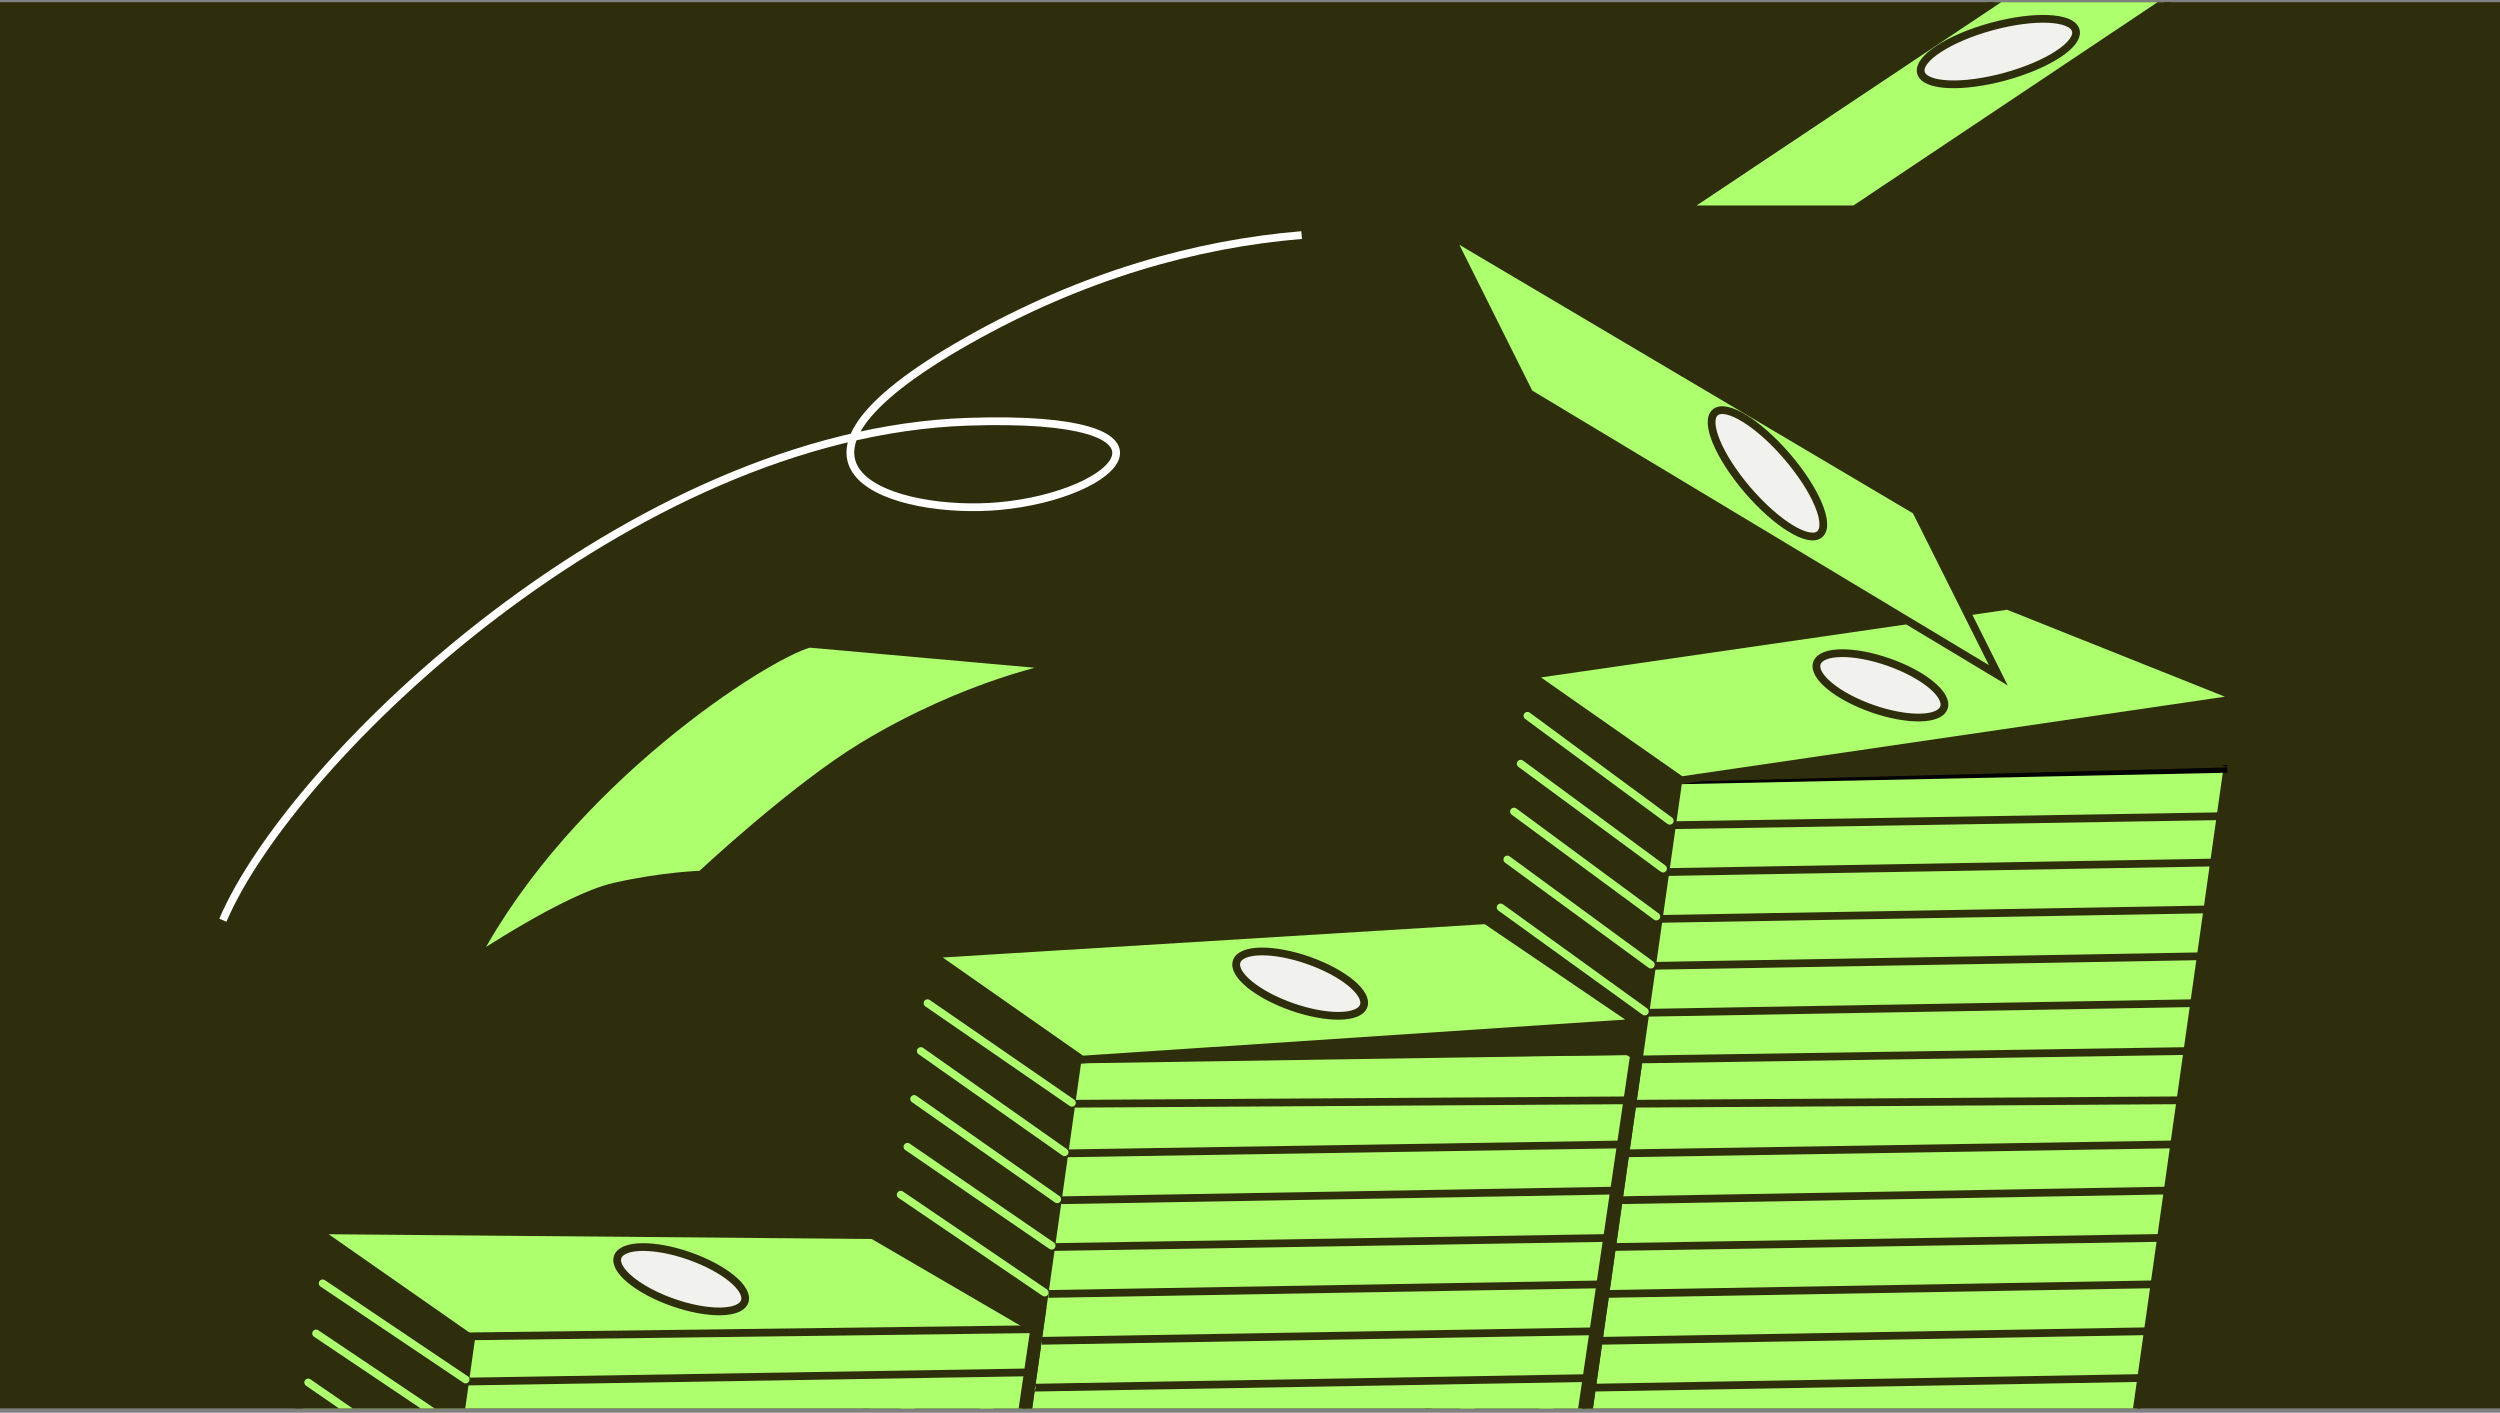 <?xml version="1.0" encoding="UTF-8"?>
<svg xmlns="http://www.w3.org/2000/svg" width="384" height="217" viewBox="0 0 384 217" fill="none">
  <rect x="0" y="0" width="384" height="217" fill="#808080" stroke="none"/>
  <g clip-path="url(#clip0_6544_23056)">
    <rect width="384" height="216" transform="translate(0 0.333)" fill="#2F2E0C"></rect>
    <path d="M235.128 103.727L201.727 343.841L224.498 358.244H308.198L342.104 118.093L307.178 103.223L235.128 103.727Z" fill="#AEFF6E" stroke="#2F2E0C" stroke-width="1.19" stroke-miterlimit="10"></path>
    <path d="M235.005 103.728L258.378 120.072L224.498 358.244L200.94 344.235L235.005 103.728Z" fill="#2F2E0C"></path>
    <path d="M323.6 110.218L258.247 119.852L342.107 118.095L258.247 119.852" fill="#2F2E11"></path>
    <path d="M323.6 110.218L258.247 119.852L342.107 118.095L258.247 119.852" stroke="black" stroke-width="1.19" stroke-miterlimit="10"></path>
    <path d="M250.244 169.536L334.915 169.008" stroke="#2F2E0C" stroke-width="1.19" stroke-miterlimit="10"></path>
    <path d="M249.481 177.155L333.956 175.779" stroke="#2F2E0C" stroke-width="1.19" stroke-miterlimit="10"></path>
    <path d="M248.67 184.356L332.812 182.869" stroke="#2F2E0C" stroke-width="1.19" stroke-miterlimit="10"></path>
    <path d="M247.59 191.545L331.831 190.144" stroke="#2F2E0C" stroke-width="1.19" stroke-miterlimit="10"></path>
    <path d="M246.865 198.747L330.786 197.272" stroke="#2F2E0C" stroke-width="1.19" stroke-miterlimit="10"></path>
    <path d="M245.881 205.948L330.06 204.473" stroke="#2F2E0C" stroke-width="1.19" stroke-miterlimit="10"></path>
    <path d="M244.422 213.148L328.921 211.661" stroke="#2F2E0C" stroke-width="1.19" stroke-miterlimit="10"></path>
    <path d="M255.847 126.771L341.071 125.37" stroke="#2F2E0C" stroke-width="1.19" stroke-miterlimit="10"></path>
    <path d="M254.521 133.971L340.016 132.484" stroke="#2F2E0C" stroke-width="1.19" stroke-miterlimit="10"></path>
    <path d="M253.859 141.162L338.997 139.687" stroke="#2F2E0C" stroke-width="1.19" stroke-miterlimit="10"></path>
    <path d="M253.206 148.362L337.766 146.888" stroke="#2F2E0C" stroke-width="1.19" stroke-miterlimit="10"></path>
    <path d="M252.971 155.563L336.941 154.088" stroke="#2F2E0C" stroke-width="1.19" stroke-miterlimit="10"></path>
    <path d="M250.513 162.752L335.983 161.438" stroke="#2F2E0C" stroke-width="1.19" stroke-miterlimit="10"></path>
    <path d="M323.599 110.218L258.381 120.073L342.143 117.874C342.143 117.874 342.155 117.861 342.143 117.849L323.599 110.218Z" fill="#2F2E0C"></path>
    <path d="M235.142 103.691L258.245 119.851L344.022 107.28L308.36 93.049L235.142 103.679V103.691Z" fill="#AEFF6E" stroke="#2F2E0C" stroke-width="1.19" stroke-miterlimit="10"></path>
    <path d="M298.585 108.691C299.277 106.718 295.471 103.588 290.085 101.7C284.698 99.811 279.771 99.88 279.079 101.852C278.388 103.825 282.194 106.955 287.58 108.844C292.967 110.732 297.894 110.664 298.585 108.691Z" fill="#F1F1ED" stroke="#2F2E0C" stroke-width="1.19" stroke-miterlimit="10"></path>
    <path d="M256.477 126.069L234.615 109.946" stroke="#AEFF6E" stroke-width="1.19" stroke-miterlimit="10" stroke-linecap="round"></path>
    <path d="M255.444 133.418L233.582 117.308" stroke="#AEFF6E" stroke-width="1.19" stroke-miterlimit="10" stroke-linecap="round"></path>
    <path d="M254.412 140.78L232.55 124.657" stroke="#AEFF6E" stroke-width="1.19" stroke-miterlimit="10" stroke-linecap="round"></path>
    <path d="M253.574 148.166L231.528 132.019" stroke="#AEFF6E" stroke-width="1.19" stroke-miterlimit="10" stroke-linecap="round"></path>
    <path d="M252.64 155.368L230.496 139.38" stroke="#AEFF6E" stroke-width="1.19" stroke-miterlimit="10" stroke-linecap="round"></path>
    <path d="M250.613 169.388L228.431 154.088" stroke="#AEFF6E" stroke-width="1.19" stroke-miterlimit="10" stroke-linecap="round"></path>
    <path d="M249.483 176.983L227.399 161.438" stroke="#AEFF6E" stroke-width="1.19" stroke-miterlimit="10" stroke-linecap="round"></path>
    <path d="M248.354 184.209L226.382 168.799" stroke="#AEFF6E" stroke-width="1.19" stroke-miterlimit="10" stroke-linecap="round"></path>
    <path d="M247.494 191.337L225.349 176.148" stroke="#AEFF6E" stroke-width="1.19" stroke-miterlimit="10" stroke-linecap="round"></path>
    <path d="M246.425 198.537L224.318 183.507" stroke="#AEFF6E" stroke-width="1.19" stroke-miterlimit="10" stroke-linecap="round"></path>
    <path d="M245.475 205.812L223.281 190.869" stroke="#AEFF6E" stroke-width="1.19" stroke-miterlimit="10" stroke-linecap="round"></path>
    <path d="M244.418 213.149L222.248 198.218" stroke="#AEFF6E" stroke-width="1.19" stroke-miterlimit="10" stroke-linecap="round"></path>
    <path d="M243.361 220.129L221.217 205.579" stroke="#AEFF6E" stroke-width="1.19" stroke-miterlimit="10" stroke-linecap="round"></path>
    <path d="M242.429 227.331L220.199 212.929" stroke="#AEFF6E" stroke-width="1.19" stroke-miterlimit="10" stroke-linecap="round"></path>
    <path d="M222.729 36.066L234.895 60.411L306.945 103.729L294.287 78.426L222.729 36.066Z" fill="#AEFF6E" stroke="#2F2E0C" stroke-width="1.19" stroke-miterlimit="10"></path>
    <path d="M279.511 82.056C281.179 80.623 278.936 75.275 274.502 70.11C270.067 64.945 265.12 61.92 263.452 63.352C261.783 64.785 264.026 70.133 268.46 75.298C272.895 80.463 277.842 83.488 279.511 82.056Z" fill="#F1F1ED" stroke="#2F2E0C" stroke-width="1.19" stroke-miterlimit="10"></path>
    <path d="M329.118 -14.885L258.64 32.157H284.865L355.244 -14.885H329.118Z" fill="#AEFF6E" stroke="#2F2E0C" stroke-width="1.19" stroke-miterlimit="10"></path>
    <path d="M307.999 11.762C314.565 9.967 319.418 6.792 318.839 4.671C318.259 2.55 312.465 2.286 305.899 4.081C299.333 5.876 294.48 9.051 295.059 11.172C295.639 13.293 301.433 13.557 307.999 11.762Z" fill="#F1F1ED" stroke="#2F2E0C" stroke-width="1.19" stroke-miterlimit="10"></path>
    <path d="M250.735 161.154L222.532 357.384L224.388 358.54L252.32 162.666L250.735 161.154Z" fill="#2F2E0C"></path>
    <path d="M142.644 146.458L115.67 343.844L138.429 358.246H222.129L250.983 162.053L227.057 147.196L142.644 146.458Z" fill="#AEFF6E" stroke="#2F2E0C" stroke-width="1.19" stroke-miterlimit="10"></path>
    <path d="M142.751 146.458L166.125 162.791L138.438 358.529L114.978 344.237L142.751 146.458Z" fill="#2F2E0C"></path>
    <path d="M164.467 169.537L250.515 169.008" stroke="#2F2E0C" stroke-width="1.19" stroke-miterlimit="10"></path>
    <path d="M163.69 177.156L249.538 175.78" stroke="#2F2E0C" stroke-width="1.19" stroke-miterlimit="10"></path>
    <path d="M162.868 184.357L248.379 182.87" stroke="#2F2E0C" stroke-width="1.19" stroke-miterlimit="10"></path>
    <path d="M161.771 191.546L247.382 190.145" stroke="#2F2E0C" stroke-width="1.19" stroke-miterlimit="10"></path>
    <path d="M161.033 198.748L246.319 197.273" stroke="#2F2E0C" stroke-width="1.19" stroke-miterlimit="10"></path>
    <path d="M160.032 205.948L245.581 204.474" stroke="#2F2E0C" stroke-width="1.19" stroke-miterlimit="10"></path>
    <path d="M158.561 213.15L244.422 211.663" stroke="#2F2E0C" stroke-width="1.19" stroke-miterlimit="10"></path>
    <path d="M164.552 162.753L250.022 161.438" stroke="#2F2E0C" stroke-width="1.19" stroke-miterlimit="10"></path>
    <path d="M164.652 169.389L142.47 154.089" stroke="#AEFF6E" stroke-width="1.19" stroke-miterlimit="10" stroke-linecap="round"></path>
    <path d="M163.521 176.984L141.438 161.438" stroke="#AEFF6E" stroke-width="1.19" stroke-miterlimit="10" stroke-linecap="round"></path>
    <path d="M162.389 184.21L140.416 168.8" stroke="#AEFF6E" stroke-width="1.19" stroke-miterlimit="10" stroke-linecap="round"></path>
    <path d="M161.528 191.338L139.383 176.149" stroke="#AEFF6E" stroke-width="1.19" stroke-miterlimit="10" stroke-linecap="round"></path>
    <path d="M160.459 198.537L138.352 183.508" stroke="#AEFF6E" stroke-width="1.19" stroke-miterlimit="10" stroke-linecap="round"></path>
    <path d="M158.469 213.15L136.287 198.219" stroke="#AEFF6E" stroke-width="1.19" stroke-miterlimit="10" stroke-linecap="round"></path>
    <path d="M157.4 220.13L135.255 205.58" stroke="#AEFF6E" stroke-width="1.19" stroke-miterlimit="10" stroke-linecap="round"></path>
    <path d="M156.468 227.332L134.238 212.929" stroke="#AEFF6E" stroke-width="1.19" stroke-miterlimit="10" stroke-linecap="round"></path>
    <path d="M143.082 146.594L166.186 162.754L251.176 157.101C251.25 157.101 251.274 157.002 251.213 156.965L228.22 141.346L143.07 146.581L143.082 146.594Z" fill="#AEFF6E" stroke="#2F2E0C" stroke-width="1.19" stroke-miterlimit="10"></path>
    <path d="M209.461 154.506C210.152 152.534 206.346 149.404 200.96 147.515C195.573 145.627 190.646 145.695 189.955 147.668C189.263 149.641 193.069 152.771 198.455 154.659C203.842 156.547 208.769 156.479 209.461 154.506Z" fill="#F1F1ED" stroke="#2F2E0C" stroke-width="1.19" stroke-miterlimit="10"></path>
    <path d="M245.475 157.814L171.2 162.754L252.32 162.054L245.475 157.814Z" fill="#2F2E0C"></path>
    <path d="M158.85 199.68L136.263 356.5L138.438 358.528L160.718 200.86L158.85 199.68Z" fill="#2F2E0C"></path>
    <path d="M49.623 188.977L28.757 344.334L51.516 358.736L136.211 358.749L158.848 204.166L134.048 189.714L49.623 188.977Z" fill="#AEFF6E" stroke="#2F2E0C" stroke-width="1.19" stroke-miterlimit="10"></path>
    <path d="M49.623 188.977L73.009 205.309L51.516 358.736L28.757 344.334L49.623 188.977Z" fill="#2F2E0C"></path>
    <path d="M71.168 212.215L157.756 210.802" stroke="#2F2E0C" stroke-width="1.19" stroke-miterlimit="10"></path>
    <path d="M71.437 205.271L158.848 204.165" stroke="#2F2E0C" stroke-width="1.19" stroke-miterlimit="10"></path>
    <path d="M71.521 211.894L49.561 197.123" stroke="#AEFF6E" stroke-width="1.19" stroke-miterlimit="10" stroke-linecap="round"></path>
    <path d="M70.403 219.503L48.554 204.818" stroke="#AEFF6E" stroke-width="1.19" stroke-miterlimit="10" stroke-linecap="round"></path>
    <path d="M68.869 227.195L47.339 212.35" stroke="#AEFF6E" stroke-width="1.19" stroke-miterlimit="10" stroke-linecap="round"></path>
    <path d="M114.382 199.91C115.074 197.937 111.268 194.807 105.881 192.918C100.495 191.03 95.568 191.098 94.876 193.071C94.184 195.044 97.99 198.174 103.377 200.062C108.763 201.951 113.69 201.882 114.382 199.91Z" fill="#F1F1ED" stroke="#2F2E0C" stroke-width="1.19" stroke-miterlimit="10"></path>
    <path d="M124.291 98.886C117.471 100.803 87.461 120.023 72.997 147.243C72.997 147.243 86.957 137.879 94.368 136.195C101.778 134.512 107.689 134.339 107.689 134.339C107.689 134.339 121.883 121.055 132.525 114.603C148.648 104.834 162.645 102.302 162.645 102.302L124.291 98.874V98.886Z" fill="#AEFF6E" stroke="#2F2E0C" stroke-width="1.19" stroke-miterlimit="10"></path>
    <path d="M34.23 141.347C44.823 116.549 96.85 66.518 148.687 64.781C184.132 63.593 172.096 76.058 153.438 77.741C137.989 79.135 113.41 72.215 148.687 52.291C166.396 42.289 183.72 37.462 199.928 36.107" stroke="white" stroke-width="1.19"></path>
  </g>
  <defs>
    <clipPath id="clip0_6544_23056">
      <rect width="384" height="216" fill="white" transform="translate(0 0.333)"></rect>
    </clipPath>
  </defs>
</svg>
